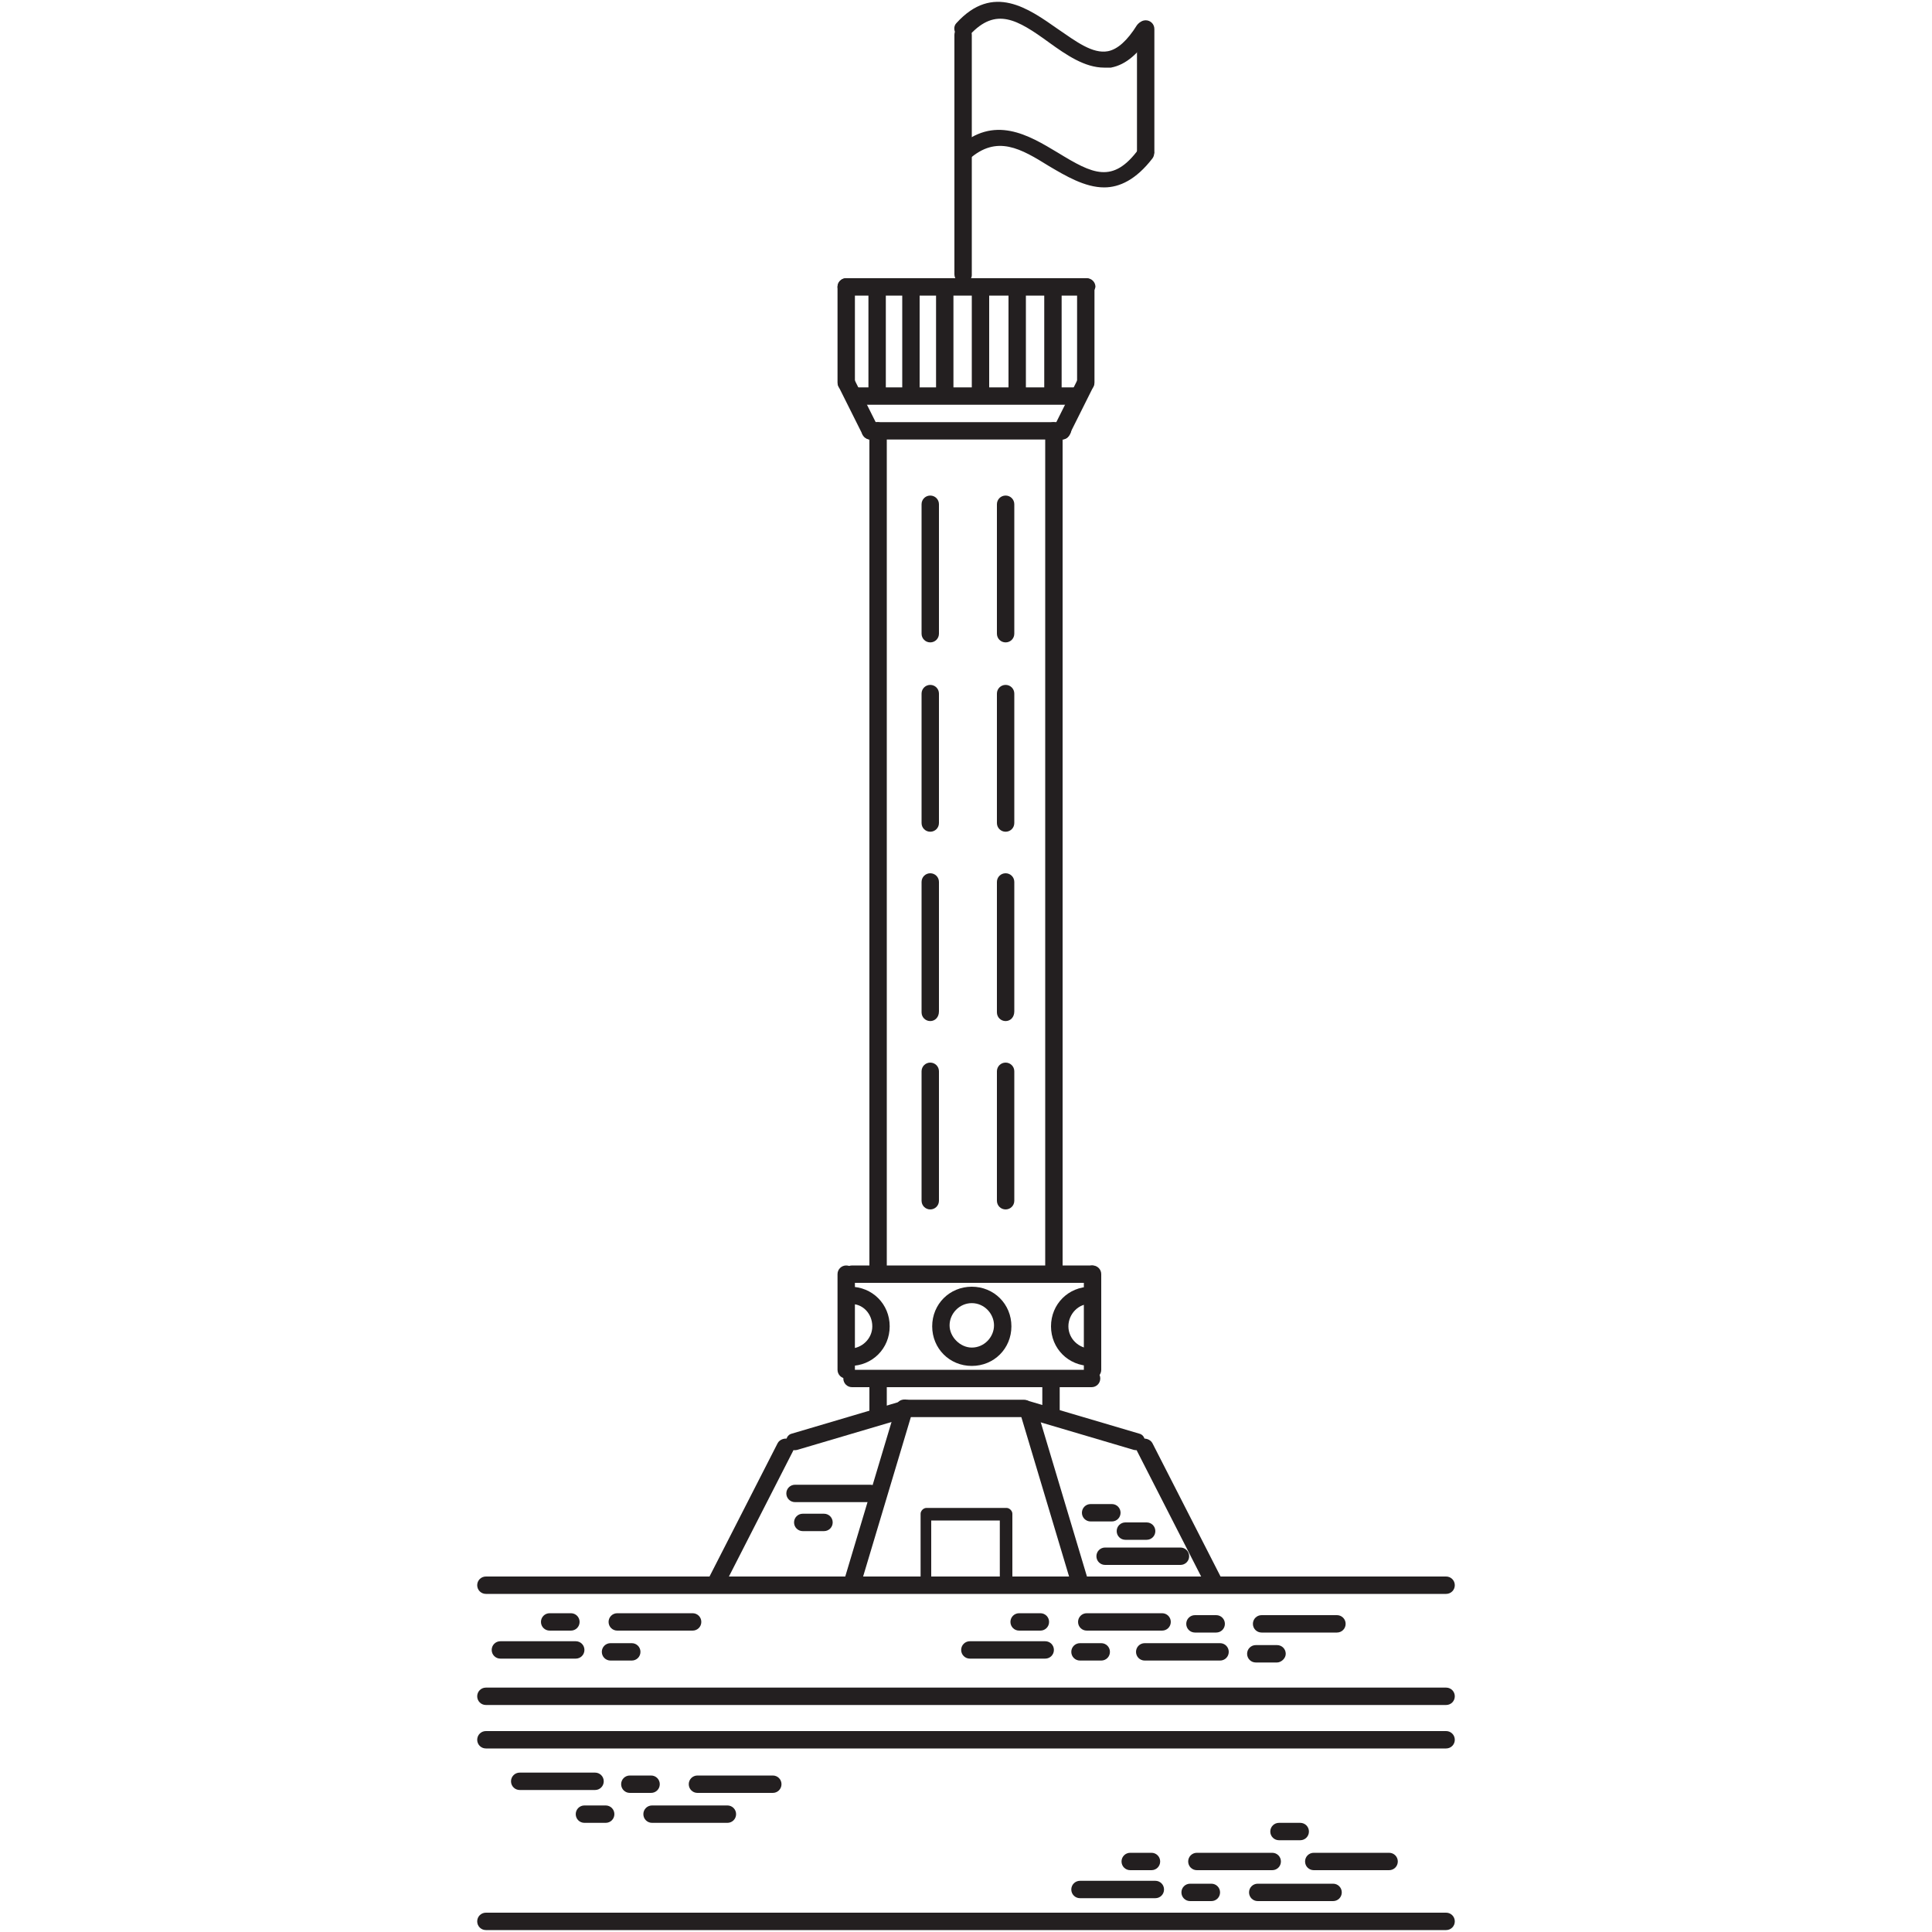 <?xml version="1.0" encoding="utf-8"?>
<!-- Generator: Adobe Illustrator 19.0.0, SVG Export Plug-In . SVG Version: 6.00 Build 0)  -->
<svg version="1.1" id="Layer_1" xmlns="http://www.w3.org/2000/svg" xmlns:xlink="http://www.w3.org/1999/xlink" x="0px" y="0px"
	 viewBox="0 0 200 200" style="enable-background:new 0 0 200 200;" xml:space="preserve">
<style type="text/css">
	.st0{fill:#231F20;}
</style>
<g>
	<g>
		<path class="st0" d="M99.7,29.3c-0.5,0-0.9-0.4-0.9-0.9V3.6c0-0.5,0.4-0.9,0.9-0.9c0.5,0,0.9,0.4,0.9,0.9v24.9
			C100.6,28.9,100.2,29.3,99.7,29.3z"/>
	</g>
	<g>
		<path class="st0" d="M114.3,7c-2,0-3.9-1.3-5.7-2.6c-3.3-2.4-5.5-3.7-8.2-0.8C100,4,99.5,4,99.1,3.6c-0.4-0.3-0.4-0.9-0.1-1.2
			c3.8-4.2,7.5-1.5,10.5,0.6c1.9,1.3,3.6,2.6,5.2,2.3c1-0.2,2-1.1,3-2.7c0.3-0.4,0.8-0.5,1.2-0.3c0.4,0.3,0.5,0.8,0.3,1.2
			c-1.3,2-2.6,3.2-4.2,3.5C114.8,7,114.5,7,114.3,7z"/>
	</g>
	<g>
		<path class="st0" d="M114.3,19.4c-2,0-4-1.2-5.7-2.2c-2.9-1.8-5.4-3.3-8.3-0.7c-0.4,0.3-0.9,0.3-1.2,0c-0.3-0.4-0.3-0.9,0-1.2
			c3.8-3.5,7.4-1.3,10.4,0.5c3.6,2.2,5.7,3.3,8.4-0.4c0.3-0.4,0.8-0.5,1.2-0.2c0.4,0.3,0.5,0.8,0.2,1.2
			C117.6,18.6,115.9,19.4,114.3,19.4z"/>
	</g>
	<g>
		<path class="st0" d="M118.6,16.6c-0.5,0-0.9-0.4-0.9-0.9V3c0-0.5,0.4-0.9,0.9-0.9c0.5,0,0.9,0.4,0.9,0.9v12.8
			C119.4,16.2,119.1,16.6,118.6,16.6z"/>
	</g>
	<g>
		<path class="st0" d="M149.7,199.8H50.3c-0.5,0-0.9-0.4-0.9-0.9c0-0.5,0.4-0.9,0.9-0.9h99.4c0.5,0,0.9,0.4,0.9,0.9
			C150.6,199.4,150.2,199.8,149.7,199.8z"/>
	</g>
	<g>
		<path class="st0" d="M149.7,181H50.3c-0.5,0-0.9-0.4-0.9-0.9s0.4-0.9,0.9-0.9h99.4c0.5,0,0.9,0.4,0.9,0.9S150.2,181,149.7,181z"/>
	</g>
	<g>
		<path class="st0" d="M149.7,176.5H50.3c-0.5,0-0.9-0.4-0.9-0.9c0-0.5,0.4-0.9,0.9-0.9h99.4c0.5,0,0.9,0.4,0.9,0.9
			C150.6,176.1,150.2,176.5,149.7,176.5z"/>
	</g>
	<g>
		<path class="st0" d="M149.7,165H50.3c-0.5,0-0.9-0.4-0.9-0.9c0-0.5,0.4-0.9,0.9-0.9h99.4c0.5,0,0.9,0.4,0.9,0.9
			C150.6,164.6,150.2,165,149.7,165z"/>
	</g>
	<g>
		<path class="st0" d="M110,44.5v86.6c0,0.4-0.4,0.8-0.9,0.8c-0.5,0-0.9-0.3-0.9-0.8V44.5c0-0.4,0.4-0.8,0.9-0.8
			C109.6,43.8,110,44.1,110,44.5z"/>
	</g>
	<g>
		<path class="st0" d="M91.8,44.5v86.6c0,0.4-0.4,0.8-0.9,0.8c-0.5,0-0.9-0.3-0.9-0.8V44.5c0-0.4,0.4-0.8,0.9-0.8
			C91.4,43.8,91.8,44.1,91.8,44.5z"/>
	</g>
	<g>
		<path class="st0" d="M105.9,146.7H94c-0.5,0-0.9-0.4-0.9-0.9c0-0.5,0.4-0.9,0.9-0.9h12c0.5,0,0.9,0.4,0.9,0.9
			C106.8,146.3,106.4,146.7,105.9,146.7z"/>
	</g>
	<g>
		<path class="st0" d="M94,146.7l-11.5,3.4c-0.5,0.1-1-0.1-1.1-0.6c-0.1-0.5,0.1-1,0.6-1.1l11.5-3.4c0.5-0.1,1,0.1,1.1,0.6
			C94.7,146.1,94.5,146.5,94,146.7z"/>
	</g>
	<g>
		<path class="st0" d="M105.9,146.7l11.5,3.4c0.5,0.1,1-0.1,1.1-0.6c0.1-0.5-0.1-1-0.6-1.1l-11.5-3.4c-0.5-0.1-1,0.1-1.1,0.6
			C105.2,146.1,105.4,146.5,105.9,146.7z"/>
	</g>
	<g>
		<path class="st0" d="M73.7,164.1c-0.3-0.3-0.4-0.7-0.2-1l7-13.7c0.2-0.4,0.8-0.6,1.2-0.4c0.4,0.2,0.6,0.8,0.4,1.2l-7,13.7
			c-0.2,0.4-0.8,0.6-1.2,0.4C73.8,164.2,73.8,164.1,73.7,164.1z"/>
	</g>
	<g>
		<path class="st0" d="M126.1,164.1c0.3-0.3,0.4-0.7,0.2-1l-7-13.7c-0.2-0.4-0.8-0.6-1.2-0.4c-0.4,0.2-0.6,0.8-0.4,1.2l7,13.7
			c0.2,0.4,0.8,0.6,1.2,0.4C126,164.2,126.1,164.1,126.1,164.1z"/>
	</g>
	<g>
		<path class="st0" d="M112.3,164.8c0.3-0.2,0.5-0.6,0.4-1l-5.3-17.7c-0.1-0.5-0.6-0.7-1.1-0.6c-0.5,0.1-0.7,0.6-0.6,1.1l5.3,17.7
			c0.1,0.5,0.6,0.7,1.1,0.6C112.2,164.8,112.3,164.8,112.3,164.8z"/>
	</g>
	<g>
		<path class="st0" d="M87.9,164.2c-0.3-0.2-0.5-0.6-0.4-1l5.3-17.7c0.1-0.5,0.6-0.7,1.1-0.6c0.5,0.1,0.7,0.6,0.6,1.1l-5.3,17.7
			c-0.1,0.5-0.6,0.7-1.1,0.6C88,164.3,87.9,164.3,87.9,164.2z"/>
	</g>
	<g>
		<path class="st0" d="M109.9,45.5H90.1c-0.5,0-0.9-0.4-0.9-0.9c0-0.5,0.4-0.9,0.9-0.9h19.9c0.5,0,0.9,0.4,0.9,0.9
			C110.8,45.1,110.4,45.5,109.9,45.5z"/>
	</g>
	<g>
		<path class="st0" d="M90.1,45.5c-0.3,0-0.6-0.2-0.8-0.5l-2.5-5c-0.2-0.4,0-1,0.4-1.2c0.4-0.2,1,0,1.2,0.4l2.5,5
			c0.2,0.4,0,1-0.4,1.2C90.3,45.5,90.2,45.5,90.1,45.5z"/>
	</g>
	<g>
		<path class="st0" d="M109.9,45.5c-0.1,0-0.3,0-0.4-0.1c-0.4-0.2-0.6-0.7-0.4-1.2l2.5-5c0.2-0.4,0.7-0.6,1.2-0.4
			c0.4,0.2,0.6,0.7,0.4,1.2l-2.5,5C110.6,45.3,110.3,45.5,109.9,45.5z"/>
	</g>
	<g>
		<path class="st0" d="M112.4,40.5c-0.5,0-0.9-0.4-0.9-0.9v-9.9c0-0.5,0.4-0.9,0.9-0.9c0.5,0,0.9,0.4,0.9,0.9v9.9
			C113.3,40.1,112.9,40.5,112.4,40.5z"/>
	</g>
	<g>
		<path class="st0" d="M87.6,40.5c-0.5,0-0.9-0.4-0.9-0.9v-9.9c0-0.5,0.4-0.9,0.9-0.9c0.5,0,0.9,0.4,0.9,0.9v9.9
			C88.4,40.1,88.1,40.5,87.6,40.5z"/>
	</g>
	<g>
		<path class="st0" d="M112.4,30.6H87.6c-0.5,0-0.9-0.4-0.9-0.9c0-0.5,0.4-0.9,0.9-0.9h24.9c0.5,0,0.9,0.4,0.9,0.9
			C113.3,30.2,112.9,30.6,112.4,30.6z"/>
	</g>
	<g>
		<path class="st0" d="M90.8,41.2c-0.5,0-0.9-0.4-0.9-0.9v-9.9c0-0.5,0.4-0.9,0.9-0.9c0.5,0,0.9,0.4,0.9,0.9v9.9
			C91.7,40.8,91.3,41.2,90.8,41.2z"/>
	</g>
	<g>
		<path class="st0" d="M94.3,41c-0.5,0-0.9-0.4-0.9-0.9v-9.9c0-0.5,0.4-0.9,0.9-0.9s0.9,0.4,0.9,0.9v9.9C95.1,40.6,94.7,41,94.3,41z
			"/>
	</g>
	<g>
		<path class="st0" d="M97.8,41.4c-0.5,0-0.9-0.4-0.9-0.9v-9.9c0-0.5,0.4-0.9,0.9-0.9c0.5,0,0.9,0.4,0.9,0.9v9.9
			C98.7,41,98.3,41.4,97.8,41.4z"/>
	</g>
	<g>
		<path class="st0" d="M101.5,41.2c-0.5,0-0.9-0.4-0.9-0.9v-9.9c0-0.5,0.4-0.9,0.9-0.9c0.5,0,0.9,0.4,0.9,0.9v9.9
			C102.4,40.8,102,41.2,101.5,41.2z"/>
	</g>
	<g>
		<path class="st0" d="M105.3,41.2c-0.5,0-0.9-0.4-0.9-0.9v-9.9c0-0.5,0.4-0.9,0.9-0.9c0.5,0,0.9,0.4,0.9,0.9v9.9
			C106.2,40.8,105.8,41.2,105.3,41.2z"/>
	</g>
	<g>
		<path class="st0" d="M109,41.2c-0.5,0-0.9-0.4-0.9-0.9v-9.9c0-0.5,0.4-0.9,0.9-0.9c0.5,0,0.9,0.4,0.9,0.9v9.9
			C109.9,40.8,109.5,41.2,109,41.2z"/>
	</g>
	<g>
		<path class="st0" d="M111.6,41.9H88.4c-0.5,0-0.9-0.4-0.9-0.9c0-0.5,0.4-0.9,0.9-0.9h23.2c0.5,0,0.9,0.4,0.9,0.9
			C112.5,41.5,112.1,41.9,111.6,41.9z"/>
	</g>
	<g>
		<path class="st0" d="M113,132.8H88.2c-0.5,0-0.9-0.4-0.9-0.9c0-0.5,0.4-0.9,0.9-0.9H113c0.5,0,0.9,0.4,0.9,0.9
			C113.9,132.4,113.5,132.8,113,132.8z"/>
	</g>
	<g>
		<path class="st0" d="M113,143.6H88.2c-0.5,0-0.9-0.4-0.9-0.9c0-0.5,0.4-0.9,0.9-0.9H113c0.5,0,0.9,0.4,0.9,0.9
			C113.9,143.2,113.5,143.6,113,143.6z"/>
	</g>
	<g>
		<path class="st0" d="M96.3,66.5c-0.5,0-0.9-0.4-0.9-0.9V52.2c0-0.5,0.4-0.9,0.9-0.9c0.5,0,0.9,0.4,0.9,0.9v13.4
			C97.2,66.1,96.8,66.5,96.3,66.5z"/>
	</g>
	<g>
		<path class="st0" d="M96.3,86.1c-0.5,0-0.9-0.4-0.9-0.9V71.8c0-0.5,0.4-0.9,0.9-0.9c0.5,0,0.9,0.4,0.9,0.9v13.4
			C97.2,85.7,96.8,86.1,96.3,86.1z"/>
	</g>
	<g>
		<path class="st0" d="M96.3,105.7c-0.5,0-0.9-0.4-0.9-0.9V91.3c0-0.5,0.4-0.9,0.9-0.9c0.5,0,0.9,0.4,0.9,0.9v13.4
			C97.2,105.3,96.8,105.7,96.3,105.7z"/>
	</g>
	<g>
		<path class="st0" d="M96.3,125.2c-0.5,0-0.9-0.4-0.9-0.9v-13.4c0-0.5,0.4-0.9,0.9-0.9c0.5,0,0.9,0.4,0.9,0.9v13.4
			C97.2,124.8,96.8,125.2,96.3,125.2z"/>
	</g>
	<g>
		<path class="st0" d="M104.1,66.5c-0.5,0-0.9-0.4-0.9-0.9V52.2c0-0.5,0.4-0.9,0.9-0.9s0.9,0.4,0.9,0.9v13.4
			C105,66.1,104.6,66.5,104.1,66.5z"/>
	</g>
	<g>
		<path class="st0" d="M104.1,86.1c-0.5,0-0.9-0.4-0.9-0.9V71.8c0-0.5,0.4-0.9,0.9-0.9s0.9,0.4,0.9,0.9v13.4
			C105,85.7,104.6,86.1,104.1,86.1z"/>
	</g>
	<g>
		<path class="st0" d="M104.1,105.7c-0.5,0-0.9-0.4-0.9-0.9V91.3c0-0.5,0.4-0.9,0.9-0.9s0.9,0.4,0.9,0.9v13.4
			C105,105.3,104.6,105.7,104.1,105.7z"/>
	</g>
	<g>
		<path class="st0" d="M104.1,125.2c-0.5,0-0.9-0.4-0.9-0.9v-13.4c0-0.5,0.4-0.9,0.9-0.9s0.9,0.4,0.9,0.9v13.4
			C105,124.8,104.6,125.2,104.1,125.2z"/>
	</g>
	<g>
		<path class="st0" d="M87.6,142.7c-0.5,0-0.9-0.4-0.9-0.9v-9.9c0-0.5,0.4-0.9,0.9-0.9c0.5,0,0.9,0.4,0.9,0.9v9.9
			C88.4,142.3,88.1,142.7,87.6,142.7z"/>
	</g>
	<g>
		<path class="st0" d="M90.9,146.7c-0.5,0-0.9-0.1-0.9-0.3v-3.8c0-0.2,0.4-0.3,0.9-0.3s0.9,0.1,0.9,0.3v3.8
			C91.8,146.6,91.4,146.7,90.9,146.7z"/>
	</g>
	<g>
		<path class="st0" d="M108.8,146.3c-0.5,0-0.9-0.1-0.9-0.3v-3.8c0-0.2,0.4-0.3,0.9-0.3s0.9,0.1,0.9,0.3v3.8
			C109.7,146.1,109.3,146.3,108.8,146.3z"/>
	</g>
	<g>
		<path class="st0" d="M113.1,142.7c-0.5,0-0.9-0.4-0.9-0.9v-9.9c0-0.5,0.4-0.9,0.9-0.9c0.5,0,0.9,0.4,0.9,0.9v9.9
			C114,142.3,113.6,142.7,113.1,142.7z"/>
	</g>
	<g>
		<path class="st0" d="M61.6,185.3h-7.8c-0.5,0-0.9-0.4-0.9-0.9c0-0.5,0.4-0.9,0.9-0.9h7.8c0.5,0,0.9,0.4,0.9,0.9
			C62.5,184.9,62.1,185.3,61.6,185.3z"/>
	</g>
	<g>
		<path class="st0" d="M80,185.6h-7.8c-0.5,0-0.9-0.4-0.9-0.9c0-0.5,0.4-0.9,0.9-0.9H80c0.5,0,0.9,0.4,0.9,0.9
			C80.9,185.2,80.5,185.6,80,185.6z"/>
	</g>
	<g>
		<path class="st0" d="M104.2,164.4h-8.3c-0.3,0-0.6-0.3-0.6-0.6v-7.1c0-0.3,0.3-0.6,0.6-0.6h8.3c0.3,0,0.6,0.3,0.6,0.6v7.1
			C104.8,164.2,104.5,164.4,104.2,164.4z M96.4,163.2h7.1v-5.8h-7.1V163.2z"/>
	</g>
	<g>
		<path class="st0" d="M67.4,185.6h-2.2c-0.5,0-0.9-0.4-0.9-0.9c0-0.5,0.4-0.9,0.9-0.9h2.2c0.5,0,0.9,0.4,0.9,0.9
			C68.3,185.2,67.9,185.6,67.4,185.6z"/>
	</g>
	<g>
		<path class="st0" d="M75.3,188.7h-7.8c-0.5,0-0.9-0.4-0.9-0.9c0-0.5,0.4-0.9,0.9-0.9h7.8c0.5,0,0.9,0.4,0.9,0.9
			C76.2,188.3,75.8,188.7,75.3,188.7z"/>
	</g>
	<g>
		<path class="st0" d="M62.7,188.7h-2.2c-0.5,0-0.9-0.4-0.9-0.9c0-0.5,0.4-0.9,0.9-0.9h2.2c0.5,0,0.9,0.4,0.9,0.9
			C63.6,188.3,63.2,188.7,62.7,188.7z"/>
	</g>
	<g>
		<path class="st0" d="M138,196.8h-7.8c-0.5,0-0.9-0.4-0.9-0.9c0-0.5,0.4-0.9,0.9-0.9h7.8c0.5,0,0.9,0.4,0.9,0.9
			C138.9,196.4,138.5,196.8,138,196.8z"/>
	</g>
	<g>
		<path class="st0" d="M125.4,196.8h-2.2c-0.5,0-0.9-0.4-0.9-0.9c0-0.5,0.4-0.9,0.9-0.9h2.2c0.5,0,0.9,0.4,0.9,0.9
			C126.3,196.4,125.9,196.8,125.4,196.8z"/>
	</g>
	<g>
		<path class="st0" d="M131.7,193.6h-7.8c-0.5,0-0.9-0.4-0.9-0.9c0-0.5,0.4-0.9,0.9-0.9h7.8c0.5,0,0.9,0.4,0.9,0.9
			C132.6,193.2,132.2,193.6,131.7,193.6z"/>
	</g>
	<g>
		<path class="st0" d="M143.8,193.6H136c-0.5,0-0.9-0.4-0.9-0.9c0-0.5,0.4-0.9,0.9-0.9h7.8c0.5,0,0.9,0.4,0.9,0.9
			C144.7,193.2,144.3,193.6,143.8,193.6z"/>
	</g>
	<g>
		<path class="st0" d="M119.6,196.5h-7.8c-0.5,0-0.9-0.4-0.9-0.9c0-0.5,0.4-0.9,0.9-0.9h7.8c0.5,0,0.9,0.4,0.9,0.9
			C120.5,196.1,120.1,196.5,119.6,196.5z"/>
	</g>
	<g>
		<path class="st0" d="M119.2,193.6h-2.2c-0.5,0-0.9-0.4-0.9-0.9c0-0.5,0.4-0.9,0.9-0.9h2.2c0.5,0,0.9,0.4,0.9,0.9
			C120.1,193.2,119.7,193.6,119.2,193.6z"/>
	</g>
	<g>
		<path class="st0" d="M65.4,171.9h-2.2c-0.5,0-0.9-0.4-0.9-0.9c0-0.5,0.4-0.9,0.9-0.9h2.2c0.5,0,0.9,0.4,0.9,0.9
			C66.3,171.5,65.9,171.9,65.4,171.9z"/>
	</g>
	<g>
		<path class="st0" d="M71.7,168.8h-7.8c-0.5,0-0.9-0.4-0.9-0.9s0.4-0.9,0.9-0.9h7.8c0.5,0,0.9,0.4,0.9,0.9S72.2,168.8,71.7,168.8z"
			/>
	</g>
	<g>
		<path class="st0" d="M115.1,157.5h-2.2c-0.5,0-0.9-0.4-0.9-0.9s0.4-0.9,0.9-0.9h2.2c0.5,0,0.9,0.4,0.9,0.9
			S115.6,157.5,115.1,157.5z"/>
	</g>
	<g>
		<path class="st0" d="M85.3,158.5h-2.2c-0.5,0-0.9-0.4-0.9-0.9s0.4-0.9,0.9-0.9h2.2c0.5,0,0.9,0.4,0.9,0.9S85.8,158.5,85.3,158.5z"
			/>
	</g>
	<g>
		<path class="st0" d="M118.7,159.4h-2.2c-0.5,0-0.9-0.4-0.9-0.9c0-0.5,0.4-0.9,0.9-0.9h2.2c0.5,0,0.9,0.4,0.9,0.9
			C119.6,159,119.2,159.4,118.7,159.4z"/>
	</g>
	<g>
		<path class="st0" d="M122.2,162h-7.8c-0.5,0-0.9-0.4-0.9-0.9c0-0.5,0.4-0.9,0.9-0.9h7.8c0.5,0,0.9,0.4,0.9,0.9
			C123.1,161.6,122.7,162,122.2,162z"/>
	</g>
	<g>
		<path class="st0" d="M90.1,155.5h-7.8c-0.5,0-0.9-0.4-0.9-0.9c0-0.5,0.4-0.9,0.9-0.9h7.8c0.5,0,0.9,0.4,0.9,0.9
			C91,155.1,90.6,155.5,90.1,155.5z"/>
	</g>
	<g>
		<path class="st0" d="M59.6,171.7h-7.8c-0.5,0-0.9-0.4-0.9-0.9c0-0.5,0.4-0.9,0.9-0.9h7.8c0.5,0,0.9,0.4,0.9,0.9
			C60.5,171.3,60.1,171.7,59.6,171.7z"/>
	</g>
	<g>
		<path class="st0" d="M59.1,168.8h-2.2c-0.5,0-0.9-0.4-0.9-0.9s0.4-0.9,0.9-0.9h2.2c0.5,0,0.9,0.4,0.9,0.9S59.6,168.8,59.1,168.8z"
			/>
	</g>
	<g>
		<path class="st0" d="M114,171.9h-2.2c-0.5,0-0.9-0.4-0.9-0.9c0-0.5,0.4-0.9,0.9-0.9h2.2c0.5,0,0.9,0.4,0.9,0.9
			C114.9,171.5,114.5,171.9,114,171.9z"/>
	</g>
	<g>
		<path class="st0" d="M120.3,168.8h-7.8c-0.5,0-0.9-0.4-0.9-0.9s0.4-0.9,0.9-0.9h7.8c0.5,0,0.9,0.4,0.9,0.9
			S120.8,168.8,120.3,168.8z"/>
	</g>
	<g>
		<path class="st0" d="M108.2,171.7h-7.8c-0.5,0-0.9-0.4-0.9-0.9c0-0.5,0.4-0.9,0.9-0.9h7.8c0.5,0,0.9,0.4,0.9,0.9
			C109.1,171.3,108.7,171.7,108.2,171.7z"/>
	</g>
	<g>
		<path class="st0" d="M107.7,168.8h-2.2c-0.5,0-0.9-0.4-0.9-0.9s0.4-0.9,0.9-0.9h2.2c0.5,0,0.9,0.4,0.9,0.9
			S108.2,168.8,107.7,168.8z"/>
	</g>
	<g>
		<path class="st0" d="M132.2,172.1h-2.2c-0.5,0-0.9-0.4-0.9-0.9s0.4-0.9,0.9-0.9h2.2c0.5,0,0.9,0.4,0.9,0.9
			S132.6,172.1,132.2,172.1z"/>
	</g>
	<g>
		<path class="st0" d="M138.4,169h-7.8c-0.5,0-0.9-0.4-0.9-0.9s0.4-0.9,0.9-0.9h7.8c0.5,0,0.9,0.4,0.9,0.9S138.9,169,138.4,169z"/>
	</g>
	<g>
		<path class="st0" d="M126.3,171.9h-7.8c-0.5,0-0.9-0.4-0.9-0.9c0-0.5,0.4-0.9,0.9-0.9h7.8c0.5,0,0.9,0.4,0.9,0.9
			C127.2,171.5,126.8,171.9,126.3,171.9z"/>
	</g>
	<g>
		<path class="st0" d="M125.9,169h-2.2c-0.5,0-0.9-0.4-0.9-0.9s0.4-0.9,0.9-0.9h2.2c0.5,0,0.9,0.4,0.9,0.9S126.4,169,125.9,169z"/>
	</g>
	<g>
		<path class="st0" d="M134.6,190.5h-2.2c-0.5,0-0.9-0.4-0.9-0.9c0-0.5,0.4-0.9,0.9-0.9h2.2c0.5,0,0.9,0.4,0.9,0.9
			C135.5,190.1,135.1,190.5,134.6,190.5z"/>
	</g>
	<g>
		<path class="st0" d="M100.6,141.4c-2.3,0-4.1-1.8-4.1-4.1c0-2.3,1.8-4.1,4.1-4.1c2.3,0,4.1,1.8,4.1,4.1
			C104.7,139.6,102.9,141.4,100.6,141.4z M100.6,134.9c-1.3,0-2.3,1.1-2.3,2.3s1.1,2.3,2.3,2.3c1.3,0,2.3-1.1,2.3-2.3
			S101.9,134.9,100.6,134.9z"/>
	</g>
	<path class="st0" d="M90.3,137.3c0,1.3-1.1,2.3-2.3,2.3v1.8c2.3,0,4.1-1.8,4.1-4.1c0-2.3-1.8-4.1-4.1-4.1v1.8
		C89.3,134.9,90.3,136,90.3,137.3z"/>
	<path class="st0" d="M110.6,137.3c0,1.3,1.1,2.3,2.3,2.3v1.8c-2.3,0-4.1-1.8-4.1-4.1c0-2.3,1.8-4.1,4.1-4.1v1.8
		C111.7,134.9,110.6,136,110.6,137.3z"/>
</g>
</svg>
